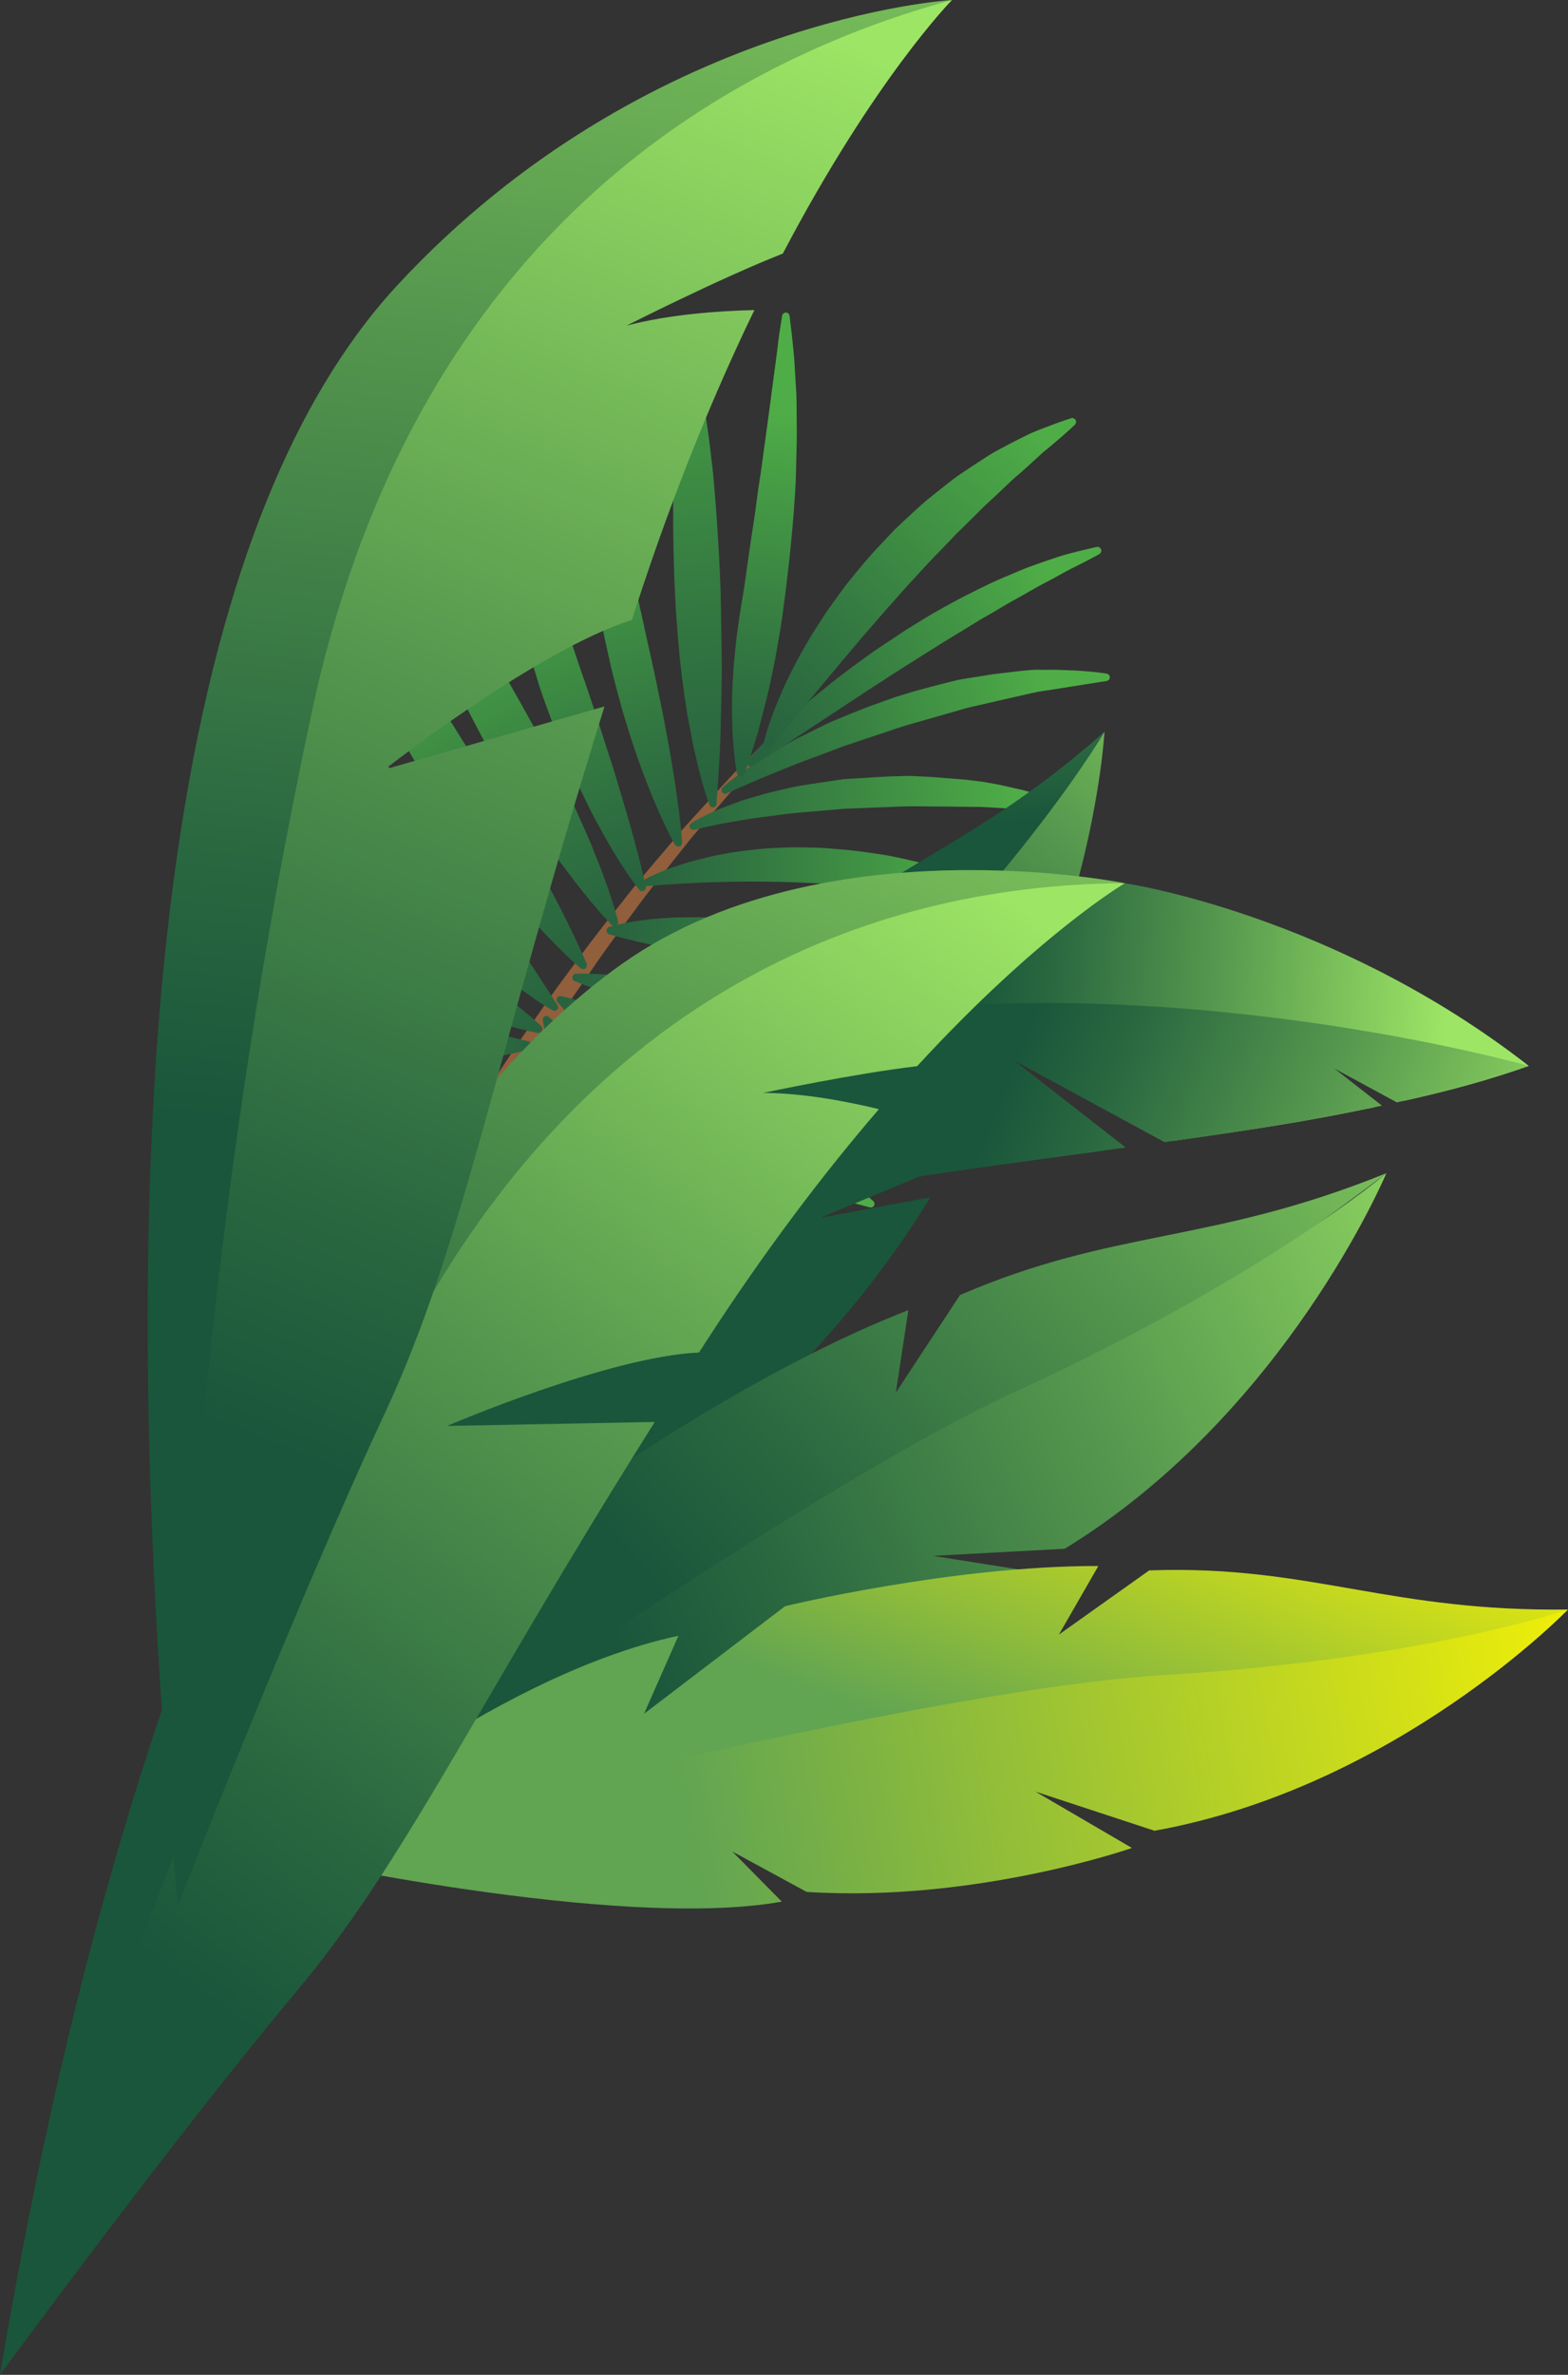 <?xml version="1.0" encoding="utf-8"?>
<!-- Generator: Adobe Illustrator 16.0.0, SVG Export Plug-In . SVG Version: 6.00 Build 0)  -->
<!DOCTYPE svg PUBLIC "-//W3C//DTD SVG 1.1//EN" "http://www.w3.org/Graphics/SVG/1.1/DTD/svg11.dtd">
<svg version="1.1" id="Layer_1" xmlns="http://www.w3.org/2000/svg" xmlns:xlink="http://www.w3.org/1999/xlink" x="0px" y="0px"
	 width="205.347px" height="310.873px" viewBox="0 0 205.347 310.873" enable-background="new 0 0 205.347 310.873"
	 xml:space="preserve">
<rect x="0" y="0" width="205.347" height="310.873" fill="#333333" stroke="none"/>
<g>
	<defs>
		<rect id="SVGID_1_" width="205.347" height="310.873"/>
	</defs>
	<clipPath id="SVGID_2_">
		<use xlink:href="#SVGID_1_"  overflow="visible"/>
	</clipPath>
	<path clip-path="url(#SVGID_2_)" fill="#915F3C" d="M44.392,177.49c0,0,0.17-0.366,0.479-1.051c0.328-0.706,0.801-1.701,1.42-2.965
		c1.246-2.523,3.039-6.109,5.355-10.318c1.129-2.12,2.433-4.375,3.786-6.766c1.38-2.378,2.876-4.861,4.422-7.433
		c1.614-2.526,3.194-5.191,4.961-7.804c0.865-1.315,1.739-2.64,2.619-3.967c0.881-1.324,1.819-2.618,2.724-3.936
		c0.916-1.308,1.82-2.628,2.747-3.916c0.952-1.284,1.9-2.559,2.834-3.823c1.843-2.541,3.784-4.962,5.641-7.313
		c1.826-2.373,3.714-4.56,5.492-6.657c0.891-1.047,1.75-2.07,2.59-3.051c0.863-0.949,1.707-1.874,2.512-2.763
		c1.626-1.765,3.084-3.395,4.422-4.811c1.372-1.381,2.564-2.588,3.558-3.57c1.966-1.977,3.088-3.109,3.088-3.109
		c0.196-0.193,0.514-0.199,0.706-0.003c0.187,0.188,0.197,0.5,0.016,0.692l-0.019,0.018c0,0-1.087,1.157-2.986,3.187
		c-0.947,1.011-2.1,2.243-3.423,3.655c-1.282,1.451-2.691,3.124-4.246,4.922c-0.779,0.899-1.578,1.842-2.417,2.819
		c-0.799,1.002-1.625,2.034-2.479,3.108c-1.698,2.125-3.505,4.366-5.247,6.78c-1.777,2.385-3.627,4.836-5.372,7.42
		c-0.894,1.281-1.791,2.578-2.691,3.876c-0.889,1.305-1.738,2.644-2.613,3.966c-0.859,1.333-1.745,2.644-2.581,3.99
		c-0.829,1.335-1.653,2.676-2.472,4.003c-1.671,2.637-3.157,5.332-4.676,7.882c-1.457,2.585-2.86,5.094-4.142,7.49
		c-1.271,2.409-2.477,4.668-3.531,6.807c-2.154,4.228-3.805,7.814-4.944,10.327c-0.571,1.259-1.002,2.248-1.281,2.913
		c-0.29,0.683-0.444,1.043-0.444,1.043l-0.011,0.033c-0.444,1.055-1.661,1.549-2.721,1.103c-1.051-0.443-1.55-1.661-1.102-2.717
		C44.372,177.531,44.378,177.511,44.392,177.49"/>
</g>
<g>
	<defs>
		<path id="SVGID_3_" d="M71.47,132.989c-0.256,0.042-0.429,0.289-0.387,0.54c0,0,0.03,0.152,0.076,0.431
			c0.037,0.263,0.131,0.689,0.269,1.211c0.126,0.522,0.288,1.164,0.531,1.86c0.232,0.706,0.467,1.51,0.796,2.367
			c0.365,0.836,0.75,1.739,1.164,2.705c0.404,0.971,0.868,1.975,1.447,2.957c0.559,0.991,1.131,2.017,1.719,3.063
			c0.655,1,1.321,2.015,1.994,3.033c0.328,0.508,0.68,1,1.032,1.496c0.357,0.479,0.677,0.996,1.081,1.442
			c0.766,0.912,1.513,1.822,2.252,2.695c0.71,0.882,1.433,1.71,2.136,2.473c0.717,0.756,1.456,1.405,2.108,2.039
			c1.302,1.265,2.476,2.225,3.247,2.938c0.794,0.698,1.264,1.067,1.264,1.067c0.096,0.083,0.226,0.125,0.362,0.102
			c0.25-0.041,0.422-0.282,0.381-0.531l-0.049-0.278c0,0-0.034-0.176-0.11-0.498c-0.088-0.305-0.182-0.785-0.375-1.322
			c-0.176-0.56-0.384-1.232-0.681-1.927c-0.138-0.36-0.293-0.74-0.446-1.143c-0.178-0.381-0.359-0.782-0.547-1.2
			c-0.202-0.396-0.418-0.818-0.632-1.254c-0.223-0.427-0.493-0.831-0.698-1.306c-0.232-0.449-0.461-0.911-0.704-1.385
			c-0.26-0.453-0.522-0.917-0.783-1.398c-0.558-0.917-1.148-1.859-1.8-2.766c-0.629-0.92-1.198-1.895-1.863-2.807l-0.99-1.366
			c-0.346-0.444-0.706-0.878-1.035-1.324c-0.64-0.904-1.281-1.784-1.971-2.607c-0.338-0.422-0.675-0.828-1.026-1.215
			c-0.338-0.394-0.625-0.805-0.954-1.182c-0.625-0.76-1.268-1.479-1.892-2.132c-0.569-0.668-1.158-1.267-1.675-1.818
			c-0.51-0.559-0.994-0.996-1.367-1.397c-0.361-0.401-0.745-0.692-0.942-0.94c-0.221-0.231-0.357-0.345-0.357-0.345l-0.184-0.165
			c-0.085-0.074-0.194-0.119-0.312-0.119C71.523,132.982,71.496,132.985,71.47,132.989"/>
	</defs>
	<clipPath id="SVGID_4_">
		<use xlink:href="#SVGID_3_"  overflow="visible"/>
	</clipPath>
	
		<linearGradient id="SVGID_5_" gradientUnits="userSpaceOnUse" x1="0" y1="310.886" x2="1" y2="310.886" gradientTransform="matrix(17.799 25.842 25.842 -17.799 -7961.571 5668.328)">
		<stop  offset="0" style="stop-color:#28633F"/>
		<stop  offset="0.304" style="stop-color:#327641"/>
		<stop  offset="0.918" style="stop-color:#4BA646"/>
		<stop  offset="1" style="stop-color:#4FAD47"/>
	</linearGradient>
	<polygon clip-path="url(#SVGID_4_)" fill="url(#SVGID_5_)" points="85.923,122.732 108.142,154.99 78.101,175.682 55.882,143.423 	
		"/>
</g>
<g>
	<defs>
		<path id="SVGID_6_" d="M73.045,130.515c-0.195,0.172-0.208,0.47-0.035,0.669c0,0,0.131,0.142,0.371,0.412
			c0.244,0.276,0.599,0.677,1.077,1.145c0.47,0.481,1.055,1.068,1.709,1.733c0.649,0.692,1.45,1.369,2.303,2.163
			c0.854,0.772,1.791,1.613,2.776,2.492c1.011,0.853,2.081,1.746,3.212,2.653c1.135,0.89,2.32,1.808,3.539,2.708
			c1.218,0.914,2.495,1.778,3.776,2.639c1.271,0.876,2.573,1.71,3.854,2.537c1.274,0.828,2.562,1.597,3.819,2.329
			c1.26,0.72,2.53,1.338,3.707,1.966c1.181,0.614,2.349,1.11,3.391,1.619c1.054,0.497,2.096,0.804,2.973,1.157
			c0.453,0.159,0.864,0.319,1.254,0.452c0.394,0.116,0.757,0.215,1.086,0.314c1.319,0.347,2.068,0.549,2.068,0.549
			c0.17,0.038,0.354-0.008,0.481-0.146c0.174-0.188,0.156-0.49-0.037-0.667l-0.15-0.136c0,0-0.624-0.568-1.693-1.422
			c-0.26-0.209-0.555-0.433-0.881-0.68c-0.312-0.254-0.635-0.582-1.003-0.866c-0.729-0.59-1.546-1.207-2.408-1.965
			c-0.88-0.734-1.83-1.451-2.807-2.314c-0.498-0.404-1.003-0.818-1.533-1.251c-0.521-0.421-1.066-0.821-1.608-1.283
			c-1.083-0.897-2.221-1.747-3.378-2.674c-1.161-0.891-2.343-1.792-3.529-2.699c-1.201-0.884-2.402-1.77-3.585-2.638
			c-1.201-0.852-2.398-1.672-3.597-2.427c-1.199-0.739-2.371-1.46-3.534-2.075c-1.154-0.632-2.274-1.195-3.341-1.682
			c-1.057-0.494-2.051-0.921-2.98-1.246c-0.922-0.35-1.715-0.648-2.427-0.848c-0.676-0.221-1.244-0.362-1.64-0.456
			c-0.378-0.105-0.609-0.142-0.609-0.142l-0.227-0.039c-0.022-0.003-0.045-0.004-0.067-0.004
			C73.253,130.392,73.137,130.43,73.045,130.515"/>
	</defs>
	<clipPath id="SVGID_7_">
		<use xlink:href="#SVGID_6_"  overflow="visible"/>
	</clipPath>
	
		<linearGradient id="SVGID_8_" gradientUnits="userSpaceOnUse" x1="0" y1="310.883" x2="1" y2="310.883" gradientTransform="matrix(34.723 27.272 27.272 -34.723 -8402.877 10924.57)">
		<stop  offset="0" style="stop-color:#28633F"/>
		<stop  offset="0.304" style="stop-color:#327641"/>
		<stop  offset="0.918" style="stop-color:#4BA646"/>
		<stop  offset="1" style="stop-color:#4FAD47"/>
	</linearGradient>
	<polygon clip-path="url(#SVGID_7_)" fill="url(#SVGID_8_)" points="88.763,110.115 128.034,140.96 98.653,178.367 59.382,147.523 	
		"/>
</g>
<g>
	<defs>
		<path id="SVGID_9_" d="M75.444,127.454c-0.197,0.007-0.375,0.121-0.452,0.312c-0.112,0.257,0.009,0.56,0.268,0.666
			c0,0,0.845,0.351,2.328,0.907c0.74,0.281,1.639,0.631,2.67,0.983c1.032,0.389,2.197,0.788,3.472,1.221
			c1.262,0.463,2.646,0.901,4.097,1.396c1.454,0.478,2.988,0.98,4.581,1.504c1.581,0.503,3.223,1.024,4.884,1.56
			c1.668,0.524,3.364,1.062,5.054,1.589c1.682,0.55,3.366,1.106,5.024,1.641c1.642,0.573,3.29,1.069,4.854,1.629
			c1.551,0.562,3.097,1.039,4.521,1.564c1.415,0.548,2.798,0.972,4.04,1.453c1.225,0.509,2.393,0.908,3.411,1.294
			c1.02,0.38,1.884,0.75,2.613,1.042c1.464,0.579,2.326,0.881,2.326,0.881l0.027,0.009c0.19,0.067,0.409,0.017,0.547-0.148
			c0.179-0.205,0.155-0.524-0.056-0.707c0,0-0.688-0.595-1.954-1.589c-0.645-0.467-1.38-1.134-2.325-1.72
			c-0.927-0.606-1.969-1.324-3.146-2.043c-1.183-0.695-2.47-1.425-3.864-2.173c-1.378-0.757-2.89-1.426-4.435-2.167
			c-1.55-0.739-3.193-1.368-4.854-2.061c-1.679-0.64-3.391-1.262-5.11-1.855c-1.728-0.561-3.465-1.116-5.185-1.6
			c-1.722-0.469-3.421-0.934-5.084-1.297c-3.322-0.778-6.454-1.315-9.156-1.661c-2.705-0.366-4.976-0.537-6.577-0.593
			c-0.781-0.038-1.4-0.048-1.829-0.048C75.685,127.443,75.444,127.454,75.444,127.454"/>
	</defs>
	<clipPath id="SVGID_10_">
		<use xlink:href="#SVGID_9_"  overflow="visible"/>
	</clipPath>
	
		<linearGradient id="SVGID_11_" gradientUnits="userSpaceOnUse" x1="0" y1="310.84" x2="1" y2="310.84" gradientTransform="matrix(46.125 13.762 13.762 -46.125 -4202.958 14466.689)">
		<stop  offset="0" style="stop-color:#28633F"/>
		<stop  offset="0.304" style="stop-color:#327641"/>
		<stop  offset="0.918" style="stop-color:#4BA646"/>
		<stop  offset="1" style="stop-color:#4FAD47"/>
	</linearGradient>
	<polygon clip-path="url(#SVGID_10_)" fill="url(#SVGID_11_)" points="79.377,112.372 135.294,129.056 125.393,162.243 
		69.475,145.559 	"/>
</g>
<g>
	<defs>
		<path id="SVGID_12_" d="M90.148,120.08c-0.433,0.008-0.856,0.016-1.266,0.014c-1.353,0.021-2.598,0.15-3.697,0.233
			c-1.106,0.163-2.057,0.241-2.85,0.42c-0.792,0.137-1.417,0.28-1.837,0.399c-0.424,0.115-0.645,0.172-0.645,0.172l-0.04,0.01
			c-0.174,0.046-0.313,0.176-0.366,0.359c-0.071,0.27,0.087,0.55,0.36,0.628c0,0,0.215,0.057,0.623,0.166
			c0.405,0.125,0.996,0.274,1.754,0.463c1.508,0.375,3.667,0.869,6.25,1.39c2.58,0.526,5.585,1.097,8.812,1.654
			c1.607,0.284,3.262,0.57,4.954,0.866c1.69,0.275,3.386,0.653,5.101,0.964c1.695,0.362,3.396,0.724,5.069,1.079
			c0.836,0.201,1.654,0.406,2.472,0.6c0.81,0.192,1.631,0.354,2.409,0.574c1.563,0.437,3.093,0.824,4.529,1.239
			c1.425,0.439,2.774,0.85,4.023,1.231c1.24,0.424,2.37,0.801,3.376,1.145c1.021,0.319,1.84,0.743,2.562,1.018
			c1.44,0.556,2.262,0.87,2.262,0.87l0.008,0.013c0.203,0.071,0.437,0.012,0.574-0.161c0.178-0.22,0.133-0.534-0.076-0.705
			c0,0-0.71-0.565-1.952-1.551c-0.646-0.453-1.39-1.093-2.332-1.67c-0.946-0.579-2.016-1.221-3.186-1.928
			c-1.194-0.655-2.526-1.268-3.928-1.978c-0.689-0.363-1.436-0.654-2.192-0.956c-0.763-0.302-1.536-0.619-2.324-0.939
			c-1.576-0.635-3.247-1.161-4.944-1.705c-1.704-0.505-3.438-1.015-5.19-1.461c-1.757-0.377-3.51-0.804-5.252-1.133
			c-0.873-0.167-1.731-0.33-2.584-0.486c-0.859-0.146-1.705-0.231-2.541-0.345c-0.841-0.099-1.656-0.241-2.462-0.295
			c-0.814-0.044-1.608-0.091-2.38-0.136c-0.644-0.056-1.278-0.071-1.897-0.071C90.938,120.067,90.539,120.073,90.148,120.08"/>
	</defs>
	<clipPath id="SVGID_13_">
		<use xlink:href="#SVGID_12_"  overflow="visible"/>
	</clipPath>
	
		<linearGradient id="SVGID_14_" gradientUnits="userSpaceOnUse" x1="0" y1="310.842" x2="1" y2="310.842" gradientTransform="matrix(44.346 7.801 7.801 -44.346 -2344.947 13907.734)">
		<stop  offset="0" style="stop-color:#28633F"/>
		<stop  offset="0.304" style="stop-color:#327641"/>
		<stop  offset="0.918" style="stop-color:#4BA646"/>
		<stop  offset="1" style="stop-color:#4FAD47"/>
	</linearGradient>
	<polygon clip-path="url(#SVGID_13_)" fill="url(#SVGID_14_)" points="81.039,110.617 137.423,120.535 133.101,145.109 
		76.716,135.19 	"/>
</g>
<g>
	<defs>
		<path id="SVGID_15_" d="M101.443,111.006c-1.586,0.068-3.113,0.238-4.552,0.435c-0.726,0.096-1.424,0.202-2.1,0.339
			c-0.675,0.121-1.327,0.252-1.956,0.401c-1.246,0.32-2.379,0.562-3.387,0.915c-0.994,0.313-1.872,0.601-2.573,0.907
			c-0.712,0.268-1.263,0.533-1.645,0.716c-0.379,0.168-0.566,0.291-0.566,0.291l-0.2,0.115c-0.144,0.099-0.241,0.269-0.22,0.455
			c0.026,0.257,0.255,0.443,0.516,0.421c0,0,3.259-0.331,8.189-0.506c1.233-0.025,2.565-0.082,3.984-0.085
			c1.407-0.008,2.9-0.019,4.439,0.021c1.54,0.01,3.133,0.083,4.742,0.15c1.62,0.049,3.257,0.218,4.894,0.32
			c1.634,0.137,3.266,0.335,4.872,0.496c1.594,0.244,3.176,0.447,4.688,0.706c1.505,0.309,2.974,0.553,4.34,0.874
			c1.368,0.343,2.653,0.679,3.842,0.976c1.17,0.38,2.237,0.725,3.187,1.035c0.957,0.27,1.727,0.679,2.397,0.932
			c1.317,0.541,2.066,0.855,2.066,0.855c0.189,0.076,0.422,0.031,0.558-0.127c0.18-0.202,0.158-0.517-0.045-0.688l-0.084-0.087
			c0,0-0.651-0.562-1.868-1.484c-0.313-0.22-0.652-0.472-1.024-0.739c-0.374-0.282-0.791-0.562-1.245-0.802
			c-0.926-0.497-1.959-1.121-3.132-1.705c-1.179-0.515-2.473-1.069-3.856-1.62c-1.4-0.487-2.889-0.919-4.445-1.408
			c-1.554-0.41-3.172-0.762-4.824-1.095c-1.658-0.282-3.347-0.523-5.034-0.717c-1.696-0.127-3.388-0.35-5.059-0.35
			c-0.669-0.025-1.335-0.039-1.994-0.039C103.363,110.914,102.393,110.944,101.443,111.006"/>
	</defs>
	<clipPath id="SVGID_16_">
		<use xlink:href="#SVGID_15_"  overflow="visible"/>
	</clipPath>
	
		<linearGradient id="SVGID_17_" gradientUnits="userSpaceOnUse" x1="0" y1="310.861" x2="1" y2="310.861" gradientTransform="matrix(42.328 1.919 1.919 -42.328 -511.504 13273.355)">
		<stop  offset="0" style="stop-color:#28633F"/>
		<stop  offset="0.304" style="stop-color:#327641"/>
		<stop  offset="0.918" style="stop-color:#4BA646"/>
		<stop  offset="1" style="stop-color:#4FAD47"/>
	</linearGradient>
	<polygon clip-path="url(#SVGID_16_)" fill="url(#SVGID_17_)" points="84.332,108.52 137.632,110.937 137.028,124.246 
		83.728,121.829 	"/>
</g>
<g>
	<defs>
		<path id="SVGID_18_" d="M117.491,101.609c-0.784,0.014-1.57,0.058-2.354,0.102c-1.573,0.099-3.138,0.19-4.685,0.288
			c-1.539,0.228-3.052,0.452-4.521,0.672c-1.462,0.211-2.857,0.519-4.188,0.849c-1.325,0.289-2.564,0.686-3.705,1.006
			c-1.139,0.327-2.166,0.768-3.08,1.093c-0.911,0.313-1.691,0.703-2.335,1.003c-1.29,0.6-1.951,1.038-1.951,1.038l-0.144,0.104
			c-0.171,0.108-0.254,0.322-0.197,0.526c0.07,0.26,0.335,0.409,0.598,0.338c0,0,0.747-0.212,2.047-0.482
			c0.646-0.144,1.442-0.316,2.367-0.468c0.922-0.153,1.957-0.356,3.097-0.524c1.144-0.151,2.38-0.318,3.689-0.491
			c1.312-0.197,2.698-0.3,4.133-0.422c1.439-0.12,2.921-0.248,4.43-0.377c1.518-0.061,3.054-0.12,4.59-0.181
			c1.536-0.041,3.075-0.16,4.591-0.134c1.516,0.015,3.007,0.03,4.448,0.039c1.442,0.017,2.838,0.035,4.161,0.043
			c1.319,0.055,2.57,0.147,3.719,0.21c4.61,0.278,7.688,0.467,7.688,0.467c0.195,0.008,0.394-0.103,0.478-0.301
			c0.1-0.242-0.016-0.528-0.258-0.638l-0.14-0.056c0,0-0.746-0.324-2.075-0.749c-0.666-0.223-1.47-0.484-2.404-0.721
			c-0.466-0.129-0.963-0.262-1.483-0.404c-0.529-0.12-1.09-0.246-1.663-0.378c-1.161-0.278-2.419-0.533-3.755-0.736
			c-0.672-0.085-1.358-0.164-2.06-0.252c-0.708-0.061-1.435-0.113-2.161-0.177c-1.47-0.127-2.989-0.241-4.539-0.294
			c-0.274-0.022-0.549-0.03-0.825-0.03C118.501,101.572,117.995,101.598,117.491,101.609"/>
	</defs>
	<clipPath id="SVGID_19_">
		<use xlink:href="#SVGID_18_"  overflow="visible"/>
	</clipPath>
	
		<linearGradient id="SVGID_20_" gradientUnits="userSpaceOnUse" x1="0" y1="310.873" x2="1" y2="310.873" gradientTransform="matrix(45.262 -4.476 -4.476 -45.262 1479.408 14178.64)">
		<stop  offset="0" style="stop-color:#28633F"/>
		<stop  offset="0.304" style="stop-color:#327641"/>
		<stop  offset="0.918" style="stop-color:#4BA646"/>
		<stop  offset="1" style="stop-color:#4FAD47"/>
	</linearGradient>
	<polygon clip-path="url(#SVGID_19_)" fill="url(#SVGID_20_)" points="89.575,101.641 139.979,96.656 141.163,108.63 
		90.759,113.615 	"/>
</g>
<g>
	<defs>
		<path id="SVGID_21_" d="M132.354,87.982c-0.709,0.076-1.441,0.174-2.191,0.259c-0.748,0.117-1.499,0.237-2.28,0.361
			c-0.772,0.133-1.562,0.237-2.351,0.391c-0.786,0.173-1.569,0.382-2.361,0.58c-1.585,0.413-3.195,0.823-4.788,1.328
			c-1.597,0.46-3.134,1.091-4.684,1.618c-1.521,0.6-3.009,1.192-4.448,1.799c-1.425,0.61-2.757,1.328-4.044,1.953
			c-1.29,0.594-2.457,1.296-3.537,1.93c-1.085,0.606-2.048,1.243-2.907,1.785c-0.864,0.549-1.578,1.108-2.181,1.531
			c-1.189,0.863-1.817,1.439-1.817,1.439l-0.118,0.115c-0.151,0.141-0.2,0.366-0.109,0.564c0.117,0.24,0.408,0.341,0.65,0.223
			c0,0,0.737-0.355,2.041-0.915c0.647-0.285,1.443-0.627,2.355-1.021c0.915-0.375,1.951-0.799,3.078-1.261
			c1.132-0.468,2.363-0.952,3.679-1.423c1.313-0.499,2.691-1.013,4.122-1.549c1.438-0.496,2.94-0.984,4.455-1.498
			c1.53-0.484,3.055-1.074,4.627-1.486c1.562-0.448,3.13-0.899,4.662-1.333c0.778-0.227,1.541-0.446,2.293-0.662
			c0.761-0.2,1.518-0.354,2.259-0.525c1.489-0.35,2.926-0.673,4.292-0.983c1.357-0.296,2.642-0.652,3.852-0.791
			c4.813-0.758,8.026-1.266,8.026-1.266c0.202-0.027,0.369-0.182,0.407-0.394c0.043-0.266-0.13-0.521-0.395-0.568l-0.127-0.02
			c0,0-0.839-0.149-2.306-0.267c-0.736-0.061-1.632-0.139-2.668-0.16c-0.503-0.023-1.053-0.037-1.631-0.059
			c-0.577-0.003-1.18,0.001-1.81,0.009c-0.159-0.007-0.319-0.011-0.479-0.011C134.784,87.675,133.606,87.838,132.354,87.982"/>
	</defs>
	<clipPath id="SVGID_22_">
		<use xlink:href="#SVGID_21_"  overflow="visible"/>
	</clipPath>
	
		<linearGradient id="SVGID_23_" gradientUnits="userSpaceOnUse" x1="0" y1="310.836" x2="1" y2="310.836" gradientTransform="matrix(43.169 -14.801 -14.801 -43.169 4694.765 13523.24)">
		<stop  offset="0" style="stop-color:#28633F"/>
		<stop  offset="0.304" style="stop-color:#327641"/>
		<stop  offset="0.918" style="stop-color:#4BA646"/>
		<stop  offset="1" style="stop-color:#4FAD47"/>
	</linearGradient>
	<polygon clip-path="url(#SVGID_22_)" fill="url(#SVGID_23_)" points="89.445,89.389 140.021,72.049 150.379,102.261 
		99.803,119.601 	"/>
</g>
<g>
	<defs>
		<path id="SVGID_24_" d="M143.627,71.595c0,0-0.831,0.177-2.274,0.538c-0.718,0.192-1.616,0.386-2.598,0.704
			c-0.989,0.325-2.101,0.694-3.3,1.129c-1.218,0.413-2.477,0.975-3.821,1.546c-1.365,0.548-2.737,1.24-4.166,1.951
			c-1.441,0.689-2.875,1.488-4.341,2.297c-1.467,0.81-2.886,1.727-4.341,2.604c-1.409,0.941-2.82,1.88-4.214,2.8
			c-1.363,0.956-2.688,1.924-3.948,2.889c-1.274,0.943-2.466,1.911-3.589,2.838c-1.133,0.903-2.157,1.829-3.107,2.666
			c-1.898,1.692-3.403,3.172-4.44,4.24c-1.032,1.063-1.585,1.716-1.585,1.716l-0.004,0.008c-0.139,0.16-0.164,0.405-0.043,0.595
			c0.156,0.234,0.46,0.298,0.695,0.15c0,0,0.709-0.455,1.941-1.247c1.227-0.809,2.979-1.954,5.078-3.33
			c2.089-1.379,4.525-2.977,7.132-4.691c1.286-0.89,2.674-1.697,4.024-2.627c1.376-0.87,2.78-1.762,4.182-2.648
			c1.413-0.868,2.797-1.771,4.197-2.607c1.41-0.817,2.742-1.728,4.094-2.469c1.359-0.756,2.619-1.584,3.873-2.248
			c1.253-0.667,2.404-1.39,3.506-1.963c1.099-0.574,2.101-1.116,2.992-1.618c0.894-0.478,1.688-0.849,2.338-1.191
			c1.303-0.666,2.043-1.084,2.043-1.084l0.021-0.019c0.187-0.103,0.296-0.319,0.249-0.538c-0.055-0.237-0.265-0.4-0.497-0.4
			C143.692,71.586,143.66,71.589,143.627,71.595"/>
	</defs>
	<clipPath id="SVGID_25_">
		<use xlink:href="#SVGID_24_"  overflow="visible"/>
	</clipPath>
	
		<linearGradient id="SVGID_26_" gradientUnits="userSpaceOnUse" x1="0" y1="310.832" x2="1" y2="310.832" gradientTransform="matrix(37.711 -23.446 -23.446 -37.711 7387.628 11820.894)">
		<stop  offset="0" style="stop-color:#28633F"/>
		<stop  offset="0.304" style="stop-color:#327641"/>
		<stop  offset="0.918" style="stop-color:#4BA646"/>
		<stop  offset="1" style="stop-color:#4FAD47"/>
	</linearGradient>
	<polygon clip-path="url(#SVGID_25_)" fill="url(#SVGID_26_)" points="84.809,79.623 131.295,50.721 157.194,92.377 110.708,121.28 
			"/>
</g>
<g>
	<defs>
		<path id="SVGID_27_" d="M140.267,54.751c0,0-0.229,0.073-0.652,0.21c-0.417,0.154-1.039,0.349-1.812,0.652
			c-0.779,0.299-1.73,0.639-2.804,1.099c-1.039,0.501-2.21,1.084-3.468,1.761c-0.631,0.337-1.295,0.679-1.952,1.085
			c-0.647,0.418-1.311,0.848-2,1.293c-0.683,0.456-1.385,0.924-2.093,1.402c-0.705,0.497-1.381,1.052-2.087,1.602
			c-0.704,0.55-1.417,1.114-2.126,1.696c-0.694,0.604-1.383,1.23-2.066,1.868c-0.688,0.642-1.391,1.272-2.066,1.934
			c-0.648,0.687-1.304,1.377-1.954,2.075c-1.323,1.369-2.521,2.837-3.706,4.288c-1.181,1.444-2.224,2.967-3.259,4.406
			c-0.964,1.496-1.922,2.914-2.718,4.337c-0.397,0.712-0.782,1.396-1.161,2.068c-0.341,0.681-0.674,1.339-0.997,1.975
			c-0.638,1.273-1.136,2.481-1.581,3.544c-0.443,1.067-0.786,2.013-1.051,2.812c-0.275,0.775-0.446,1.415-0.568,1.854
			c-0.121,0.424-0.168,0.657-0.168,0.657l0.002,0.029c-0.039,0.17,0.024,0.352,0.167,0.475c0.219,0.185,0.536,0.159,0.728-0.056
			c0,0,0.146-0.18,0.431-0.518c0.277-0.335,0.702-0.815,1.21-1.449c1.033-1.238,2.505-3.002,4.275-5.131
			c0.865-1.063,1.822-2.2,2.828-3.391c0.483-0.61,1.004-1.22,1.545-1.836c0.525-0.625,1.062-1.262,1.602-1.909
			c1.115-1.275,2.252-2.598,3.423-3.936c1.199-1.304,2.34-2.702,3.59-3.988c1.202-1.332,2.425-2.649,3.67-3.896
			c0.604-0.639,1.213-1.28,1.812-1.904c0.623-0.593,1.233-1.193,1.831-1.791c0.599-0.596,1.19-1.183,1.76-1.751
			c0.598-0.557,1.181-1.094,1.745-1.62c0.566-0.538,1.112-1.053,1.645-1.562c0.518-0.521,1.086-0.94,1.588-1.407
			c1.02-0.893,1.937-1.763,2.766-2.515c0.868-0.687,1.604-1.34,2.227-1.865c0.62-0.516,1.086-0.969,1.421-1.259
			c0.324-0.301,0.495-0.461,0.495-0.461l0.026-0.026c0.136-0.136,0.197-0.333,0.135-0.527c-0.067-0.213-0.265-0.349-0.477-0.349
			C140.371,54.726,140.318,54.734,140.267,54.751"/>
	</defs>
	<clipPath id="SVGID_28_">
		<use xlink:href="#SVGID_27_"  overflow="visible"/>
	</clipPath>
	
		<linearGradient id="SVGID_29_" gradientUnits="userSpaceOnUse" x1="0" y1="310.813" x2="1" y2="310.813" gradientTransform="matrix(36.195 -39.357 -39.357 -36.195 12334.171 11347.12)">
		<stop  offset="0" style="stop-color:#28633F"/>
		<stop  offset="0.304" style="stop-color:#327641"/>
		<stop  offset="0.918" style="stop-color:#4BA646"/>
		<stop  offset="1" style="stop-color:#4FAD47"/>
	</linearGradient>
	<polygon clip-path="url(#SVGID_28_)" fill="url(#SVGID_29_)" points="78.351,78.202 118.737,34.288 162.551,74.582 
		122.165,118.496 	"/>
</g>
<g>
	<defs>
		<path id="SVGID_30_" d="M102.427,41.331l-0.014,0.097c0,0-0.149,0.953-0.407,2.61c-0.103,0.828-0.207,1.828-0.367,2.968
			c-0.152,1.134-0.324,2.417-0.511,3.817c-0.35,2.79-0.818,6.016-1.278,9.472c-0.206,1.732-0.554,3.51-0.76,5.316
			c-0.211,1.816-0.535,3.644-0.806,5.479c-0.265,1.837-0.524,3.671-0.774,5.482c-0.278,1.805-0.615,3.572-0.832,5.295
			c-0.263,1.721-0.409,3.399-0.564,4.999c-0.124,1.599-0.207,3.116-0.236,4.536c-0.039,1.417,0.013,2.735,0.035,3.903
			c0.045,1.175,0.127,2.21,0.203,3.066c0.163,1.715,0.374,2.734,0.374,2.734l0.045,0.173c0.033,0.159,0.139,0.292,0.301,0.353
			c0.25,0.099,0.53-0.029,0.621-0.283c0,0,0.083-0.218,0.242-0.645c0.167-0.419,0.376-1.033,0.624-1.828
			c0.258-0.791,0.56-1.757,0.889-2.867c0.288-1.112,0.641-2.376,0.976-3.759c0.171-0.691,0.353-1.404,0.539-2.155
			c0.16-0.752,0.32-1.527,0.484-2.329c0.359-1.591,0.616-3.287,0.926-5.037c0.311-1.755,0.504-3.582,0.767-5.433
			c0.208-1.858,0.458-3.738,0.631-5.629c0.167-1.895,0.381-3.779,0.487-5.644c0.145-1.861,0.234-3.699,0.252-5.483
			c0.05-1.782,0.102-3.504,0.064-5.144c-0.032-1.625,0.026-3.165-0.095-4.595c-0.087-1.418-0.166-2.723-0.235-3.877
			c-0.094-1.152-0.213-2.16-0.295-2.984c-0.197-1.649-0.312-2.593-0.312-2.593c-0.025-0.213-0.193-0.393-0.417-0.426
			c-0.024-0.004-0.049-0.005-0.072-0.005C102.673,40.915,102.462,41.086,102.427,41.331"/>
	</defs>
	<clipPath id="SVGID_31_">
		<use xlink:href="#SVGID_30_"  overflow="visible"/>
	</clipPath>
	
		<linearGradient id="SVGID_32_" gradientUnits="userSpaceOnUse" x1="0" y1="310.891" x2="1" y2="310.891" gradientTransform="matrix(6.026 -44.919 -44.919 -6.026 14061.348 1972.242)">
		<stop  offset="0" style="stop-color:#28633F"/>
		<stop  offset="0.304" style="stop-color:#327641"/>
		<stop  offset="0.918" style="stop-color:#4BA646"/>
		<stop  offset="1" style="stop-color:#4FAD47"/>
	</linearGradient>
	<polygon clip-path="url(#SVGID_31_)" fill="url(#SVGID_32_)" points="87.825,100.655 95.99,39.79 112.39,41.99 104.224,102.855 	
		"/>
</g>
<g>
	<defs>
		<path id="SVGID_33_" d="M89.371,44.228L89.355,44.4c0,0-0.041,0.254-0.108,0.718c-0.039,0.469-0.151,1.154-0.203,2.008
			c-0.069,0.84-0.148,1.868-0.243,3.044c-0.09,1.177-0.183,2.48-0.25,3.916c-0.079,1.432-0.183,2.965-0.232,4.594
			c-0.086,1.631-0.105,3.334-0.135,5.105c-0.057,1.774-0.004,3.593-0.024,5.445c0.018,1.857,0.067,3.741,0.125,5.627
			c0.018,0.946,0.071,1.887,0.122,2.824c0.042,0.944,0.073,1.878,0.155,2.809c0.123,1.858,0.27,3.693,0.443,5.458
			c0.1,0.89,0.197,1.759,0.293,2.608c0.113,0.858,0.231,1.693,0.343,2.511c0.119,0.815,0.245,1.603,0.357,2.372
			c0.148,0.77,0.291,1.508,0.425,2.222c0.136,0.715,0.258,1.397,0.385,2.047c0.154,0.652,0.298,1.268,0.433,1.848
			c0.249,1.167,0.544,2.182,0.775,3.019c0.22,0.835,0.458,1.501,0.594,1.944c0.142,0.448,0.24,0.696,0.24,0.696l0.067,0.17
			c0.068,0.166,0.228,0.293,0.418,0.302c0.264,0.018,0.491-0.181,0.507-0.447c0,0,0.068-0.957,0.176-2.629
			c0.09-1.673,0.287-4.066,0.348-6.932c0.058-2.871,0.196-6.227,0.144-9.816c-0.032-1.795-0.053-3.655-0.083-5.54
			c-0.038-1.888-0.063-3.796-0.17-5.713c-0.078-1.918-0.211-3.83-0.329-5.717c-0.101-1.884-0.284-3.735-0.419-5.526
			c-0.129-1.804-0.388-3.52-0.567-5.164c-0.196-1.637-0.442-3.182-0.641-4.608c-0.181-1.43-0.492-2.722-0.701-3.876
			c-0.215-1.154-0.449-2.145-0.658-2.969c-0.392-1.637-0.623-2.57-0.623-2.57c-0.044-0.186-0.199-0.34-0.404-0.365
			c-0.021-0.003-0.042-0.004-0.063-0.004C89.617,43.811,89.408,43.986,89.371,44.228"/>
	</defs>
	<clipPath id="SVGID_34_">
		<use xlink:href="#SVGID_33_"  overflow="visible"/>
	</clipPath>
	
		<linearGradient id="SVGID_35_" gradientUnits="userSpaceOnUse" x1="0" y1="310.871" x2="1" y2="310.871" gradientTransform="matrix(-6.106 -70.34 -70.34 6.106 21960.373 -1795.238)">
		<stop  offset="0" style="stop-color:#28633F"/>
		<stop  offset="0.304" style="stop-color:#327641"/>
		<stop  offset="0.918" style="stop-color:#4BA646"/>
		<stop  offset="1" style="stop-color:#4FAD47"/>
	</linearGradient>
	<polygon clip-path="url(#SVGID_34_)" fill="url(#SVGID_35_)" points="88.175,106.259 82.794,44.274 94.514,43.257 99.895,105.242 	
		"/>
</g>
<g>
	<defs>
		<path id="SVGID_36_" d="M77.558,50.516c0,0-0.219,0.943-0.52,2.638c-0.177,0.854-0.282,1.887-0.369,3.077
			c-0.088,1.184-0.204,2.535-0.174,3.993c0.006,1.46-0.004,3.054,0.105,4.714c0.055,0.833,0.103,1.689,0.161,2.568
			c0.069,0.869,0.176,1.752,0.265,2.658c0.189,1.809,0.424,3.668,0.731,5.54c0.269,1.884,0.633,3.777,0.987,5.671
			c0.366,1.896,0.785,3.769,1.206,5.614c0.423,1.849,0.916,3.65,1.388,5.387c0.989,3.467,2.052,6.661,3.086,9.361
			c1.03,2.701,1.998,4.917,2.741,6.451c0.726,1.532,1.223,2.381,1.223,2.381c0.095,0.158,0.269,0.266,0.469,0.256
			c0.285-0.017,0.492-0.257,0.475-0.539c0.006,0-0.05-0.975-0.244-2.655c-0.084-0.84-0.226-1.854-0.387-3.011
			c-0.149-1.161-0.346-2.466-0.577-3.878c-0.463-2.822-1.062-6.101-1.786-9.586c-0.347-1.744-0.744-3.537-1.146-5.359
			c-0.404-1.815-0.811-3.666-1.217-5.513c-0.413-1.846-0.82-3.691-1.221-5.508c-0.201-0.907-0.396-1.807-0.595-2.696
			c-0.182-0.889-0.367-1.771-0.542-2.637c-0.386-1.729-0.707-3.406-1.009-4.995c-0.355-1.587-0.606-3.092-0.831-4.485
			c-0.105-0.691-0.271-1.362-0.36-1.992c-0.081-0.642-0.163-1.243-0.239-1.807c-0.16-1.137-0.352-2.136-0.371-2.946
			c-0.148-1.645-0.259-2.601-0.259-2.601l-0.013-0.055c-0.023-0.203-0.169-0.378-0.382-0.428c-0.035-0.007-0.069-0.011-0.104-0.011
			C77.82,50.123,77.609,50.28,77.558,50.516"/>
	</defs>
	<clipPath id="SVGID_37_">
		<use xlink:href="#SVGID_36_"  overflow="visible"/>
	</clipPath>
	
		<linearGradient id="SVGID_38_" gradientUnits="userSpaceOnUse" x1="0" y1="310.847" x2="1" y2="310.847" gradientTransform="matrix(-9.77 -48.05 -48.05 9.77 15025.027 -2927.485)">
		<stop  offset="0" style="stop-color:#28633F"/>
		<stop  offset="0.304" style="stop-color:#327641"/>
		<stop  offset="0.918" style="stop-color:#4BA646"/>
		<stop  offset="1" style="stop-color:#4FAD47"/>
	</linearGradient>
	<polygon clip-path="url(#SVGID_37_)" fill="url(#SVGID_38_)" points="76.977,113.351 64.611,52.533 88.837,47.607 101.203,108.425 
			"/>
</g>
<g>
	<defs>
		<path id="SVGID_39_" d="M65.098,57.867c-0.277,0.01-0.494,0.246-0.485,0.517l0.003,0.016c0,0,0.005,0.243,0.017,0.695
			c0.03,0.458,0.032,1.137,0.094,1.978c0.077,0.845,0.119,1.882,0.249,3.054c0.134,1.17,0.232,2.517,0.441,3.95
			c0.178,1.447,0.453,2.993,0.782,4.616c0.335,1.629,0.687,3.335,1.06,5.104c0.402,1.772,0.881,3.569,1.384,5.398
			c0.502,1.829,1.1,3.661,1.657,5.502c0.522,1.85,1.21,3.648,1.875,5.424c0.653,1.773,1.28,3.53,2.017,5.177
			c0.731,1.65,1.4,3.26,2.15,4.738c0.716,1.491,1.394,2.903,2.125,4.162c0.699,1.275,1.336,2.437,1.963,3.441
			c0.609,1.024,1.176,1.896,1.657,2.6c0.465,0.722,0.882,1.253,1.156,1.619c0.28,0.377,0.425,0.576,0.425,0.576l0.018,0.029
			c0.116,0.15,0.315,0.23,0.506,0.186c0.277-0.057,0.448-0.327,0.391-0.599c0,0-0.209-0.949-0.607-2.581
			c-0.197-0.82-0.455-1.805-0.766-2.923c-0.284-1.136-0.648-2.4-1.046-3.771c-0.388-1.379-0.86-2.853-1.314-4.427
			c-0.448-1.578-1.001-3.203-1.554-4.899c-0.521-1.706-1.093-3.448-1.698-5.222c-0.292-0.882-0.592-1.779-0.895-2.672
			c-0.316-0.893-0.639-1.783-0.934-2.682c-0.607-1.798-1.188-3.605-1.813-5.361c-0.641-1.76-1.267-3.491-1.798-5.182
			c-0.584-1.687-1.157-3.306-1.698-4.854c-0.518-1.537-1.134-2.969-1.556-4.33c-0.426-1.356-0.918-2.575-1.308-3.676
			c-0.401-1.092-0.746-2.045-1.028-2.836c-0.286-0.78-0.557-1.391-0.729-1.811c-0.165-0.421-0.251-0.641-0.251-0.641
			c-0.082-0.189-0.262-0.315-0.473-0.315C65.109,57.867,65.104,57.867,65.098,57.867"/>
	</defs>
	<clipPath id="SVGID_40_">
		<use xlink:href="#SVGID_39_"  overflow="visible"/>
	</clipPath>
	
		<linearGradient id="SVGID_41_" gradientUnits="userSpaceOnUse" x1="0" y1="310.838" x2="1" y2="310.838" gradientTransform="matrix(-16.081 -45.753 -45.753 16.081 14305.966 -4883.777)">
		<stop  offset="0" style="stop-color:#28633F"/>
		<stop  offset="0.304" style="stop-color:#327641"/>
		<stop  offset="0.918" style="stop-color:#4BA646"/>
		<stop  offset="1" style="stop-color:#4FAD47"/>
	</linearGradient>
	<polygon clip-path="url(#SVGID_40_)" fill="url(#SVGID_41_)" points="66.807,122.961 46.202,64.335 82.437,51.599 103.042,110.225 
			"/>
</g>
<g>
	<defs>
		<path id="SVGID_42_" d="M52.557,65.672c-0.269,0.041-0.46,0.289-0.424,0.564c0,0,0.045,0.239,0.101,0.687
			c0.076,0.458,0.151,1.13,0.317,1.971c0.068,0.425,0.158,0.897,0.248,1.406c0.108,0.503,0.248,1.043,0.388,1.625
			c0.144,0.583,0.294,1.198,0.459,1.849c0.152,0.656,0.324,1.341,0.569,2.032c0.47,1.387,0.908,2.925,1.509,4.491
			c0.619,1.554,1.215,3.226,1.943,4.903c0.758,1.657,1.487,3.405,2.322,5.123c0.825,1.73,1.711,3.46,2.622,5.177
			c0.449,0.859,0.906,1.718,1.348,2.574c0.486,0.835,0.968,1.668,1.447,2.495c0.947,1.656,1.901,3.273,2.891,4.801
			c0.972,1.537,1.92,3.016,2.871,4.384c0.962,1.363,1.846,2.664,2.735,3.818c1.734,2.334,3.26,4.226,4.386,5.516
			c0.545,0.65,1.012,1.137,1.322,1.47c0.31,0.349,0.477,0.522,0.477,0.522c0.117,0.125,0.296,0.19,0.482,0.146
			c0.267-0.063,0.432-0.332,0.371-0.597l-0.025-0.098c0,0-0.231-1.004-0.77-2.648c-0.132-0.416-0.284-0.875-0.438-1.367
			c-0.174-0.488-0.366-1.011-0.573-1.576c-0.39-1.128-0.89-2.374-1.439-3.713c-0.521-1.37-1.2-2.775-1.865-4.287
			c-0.636-1.529-1.415-3.077-2.201-4.682c-1.58-3.213-3.392-6.558-5.242-9.864c-0.468-0.826-0.936-1.648-1.401-2.473
			c-0.461-0.824-0.895-1.653-1.392-2.448c-0.976-1.593-1.833-3.205-2.724-4.747c-0.92-1.523-1.758-3.009-2.588-4.422
			c-0.823-1.406-1.607-2.735-2.326-3.958c-0.721-1.24-1.38-2.375-1.959-3.388c-0.284-0.506-0.586-0.975-0.847-1.415
			c-0.242-0.441-0.466-0.846-0.671-1.223c-0.83-1.47-1.375-2.323-1.375-2.323l-0.067-0.099c-0.088-0.142-0.24-0.23-0.413-0.23
			C52.603,65.668,52.58,65.67,52.557,65.672"/>
	</defs>
	<clipPath id="SVGID_43_">
		<use xlink:href="#SVGID_42_"  overflow="visible"/>
	</clipPath>
	
		<linearGradient id="SVGID_44_" gradientUnits="userSpaceOnUse" x1="0" y1="310.853" x2="1" y2="310.853" gradientTransform="matrix(-22.061 -45.941 -45.941 22.061 14360.582 -6736.737)">
		<stop  offset="0" style="stop-color:#28633F"/>
		<stop  offset="0.304" style="stop-color:#327641"/>
		<stop  offset="0.918" style="stop-color:#4BA646"/>
		<stop  offset="1" style="stop-color:#4FAD47"/>
	</linearGradient>
	<polygon clip-path="url(#SVGID_43_)" fill="url(#SVGID_44_)" points="57.513,132.549 30.4,76.087 75.585,54.389 102.699,110.851 	
		"/>
</g>
<g>
	<defs>
		<path id="SVGID_45_" d="M43.341,72.562c-0.276,0.056-0.454,0.325-0.395,0.594c0,0,0.194,0.993,0.663,2.685
			c0.241,0.854,0.519,1.883,0.885,3.058c0.379,1.164,0.78,2.514,1.333,3.911c0.569,1.383,1.206,2.869,1.913,4.434
			c0.718,1.559,1.47,3.217,2.322,4.876c0.886,1.638,1.815,3.324,2.79,5.013c0.485,0.854,0.985,1.697,1.498,2.551
			c0.502,0.849,1.02,1.692,1.572,2.517c1.077,1.662,2.178,3.314,3.284,4.914c1.105,1.61,2.226,3.168,3.363,4.636
			c2.243,2.964,4.436,5.656,6.431,7.876c1.963,2.24,3.728,4.025,4.986,5.241c0.615,0.621,1.144,1.072,1.488,1.393
			c0.355,0.312,0.545,0.481,0.545,0.481c0.14,0.124,0.353,0.164,0.533,0.085c0.262-0.112,0.381-0.414,0.269-0.671
			c0,0-0.091-0.23-0.276-0.671c-0.203-0.421-0.464-1.068-0.846-1.852c-0.724-1.586-1.818-3.823-3.191-6.435
			c-0.692-1.318-1.464-2.717-2.285-4.191c-0.813-1.48-1.681-3.034-2.621-4.611c-0.934-1.577-1.915-3.207-2.895-4.863
			c-0.991-1.649-2.024-3.301-3.073-4.95c-1.086-1.636-2.054-3.317-3.116-4.917c-1.039-1.612-2.096-3.182-3.134-4.691
			c-1.014-1.523-1.965-2.995-2.916-4.379c-0.96-1.379-1.883-2.675-2.757-3.864c-0.87-1.195-1.581-2.326-2.283-3.289
			c-0.69-0.986-1.328-1.82-1.855-2.516c-1.048-1.389-1.717-2.171-1.717-2.171l-0.032-0.028c-0.092-0.109-0.227-0.178-0.376-0.178
			C43.413,72.55,43.377,72.554,43.341,72.562"/>
	</defs>
	<clipPath id="SVGID_46_">
		<use xlink:href="#SVGID_45_"  overflow="visible"/>
	</clipPath>
	
		<linearGradient id="SVGID_47_" gradientUnits="userSpaceOnUse" x1="0" y1="310.852" x2="1" y2="310.852" gradientTransform="matrix(-27.938 -48.131 -48.131 27.938 15036.764 -8558.607)">
		<stop  offset="0" style="stop-color:#28633F"/>
		<stop  offset="0.304" style="stop-color:#327641"/>
		<stop  offset="0.918" style="stop-color:#4BA646"/>
		<stop  offset="1" style="stop-color:#4FAD47"/>
	</linearGradient>
	<polygon clip-path="url(#SVGID_46_)" fill="url(#SVGID_47_)" points="51.467,141.688 19.287,86.249 68.353,57.768 100.533,113.207 
			"/>
</g>
<g>
	<defs>
		<path id="SVGID_48_" d="M36.055,84.945c-0.232,0.098-0.348,0.366-0.245,0.606l0.098,0.234c0,0,0.102,0.24,0.283,0.681
			c0.211,0.413,0.464,1.075,0.862,1.808c0.192,0.367,0.404,0.777,0.63,1.223c0.215,0.471,0.455,0.96,0.715,1.47
			c0.511,1.056,1.15,2.123,1.787,3.374c0.652,1.243,1.409,2.504,2.185,3.873c0.77,1.384,1.65,2.747,2.548,4.203
			c0.881,1.467,1.883,2.882,2.853,4.4c1.011,1.454,2.046,2.938,3.118,4.402c0.521,0.743,1.069,1.467,1.628,2.166
			c0.556,0.724,1.074,1.458,1.653,2.138c1.131,1.396,2.27,2.746,3.409,4.035c0.583,0.635,1.158,1.259,1.716,1.875
			c0.591,0.593,1.162,1.182,1.714,1.749c0.577,0.558,1.135,1.105,1.685,1.631c0.562,0.515,1.098,1.011,1.621,1.485
			c1.066,0.941,2.09,1.776,3.011,2.51c0.926,0.734,1.791,1.332,2.509,1.831c0.689,0.512,1.306,0.867,1.704,1.125
			c0.403,0.253,0.644,0.376,0.644,0.376l0.233,0.125c0.145,0.077,0.323,0.075,0.462-0.016c0.217-0.138,0.28-0.421,0.143-0.634
			c0,0-1.973-3.141-5.056-7.751c-1.553-2.313-3.377-4.992-5.377-7.828c-2.004-2.833-4.16-5.849-6.397-8.803
			c-1.103-1.492-2.243-2.946-3.363-4.385c-1.108-1.452-2.263-2.83-3.357-4.184c-1.075-1.356-2.209-2.606-3.229-3.827
			c-1.034-1.219-2.083-2.302-3.013-3.341c-0.923-1.042-1.868-1.911-2.651-2.726c-0.405-0.4-0.777-0.781-1.117-1.124
			c-0.369-0.331-0.702-0.634-1.011-0.908c-1.207-1.089-1.902-1.711-1.902-1.711c-0.084-0.077-0.194-0.12-0.309-0.12
			C36.178,84.907,36.115,84.92,36.055,84.945"/>
	</defs>
	<clipPath id="SVGID_49_">
		<use xlink:href="#SVGID_48_"  overflow="visible"/>
	</clipPath>
	
		<linearGradient id="SVGID_50_" gradientUnits="userSpaceOnUse" x1="0" y1="310.852" x2="1" y2="310.852" gradientTransform="matrix(-31.574 -41.099 -41.099 31.574 12848.003 -9683.058)">
		<stop  offset="0" style="stop-color:#28633F"/>
		<stop  offset="0.304" style="stop-color:#327641"/>
		<stop  offset="0.918" style="stop-color:#4BA646"/>
		<stop  offset="1" style="stop-color:#4FAD47"/>
	</linearGradient>
	<polygon clip-path="url(#SVGID_49_)" fill="url(#SVGID_50_)" points="49.607,150.435 12.791,102.512 59.258,66.814 96.074,114.737 
			"/>
</g>
<g>
	<defs>
		<path id="SVGID_51_" d="M29.698,106.413c-0.245,0.143-0.332,0.453-0.181,0.698c0,0,0.403,0.684,1.179,1.85
			c0.409,0.561,0.852,1.323,1.478,2.046c0.618,0.754,1.307,1.618,2.089,2.533c0.815,0.868,1.713,1.795,2.681,2.78
			c0.976,0.95,2.055,1.895,3.171,2.892c1.139,0.952,2.332,1.927,3.567,2.877c1.245,0.928,2.529,1.859,3.832,2.75
			c1.32,0.86,2.615,1.765,3.953,2.544c1.327,0.806,2.652,1.56,3.967,2.238c1.293,0.7,2.586,1.314,3.82,1.869
			c1.23,0.569,2.422,1.052,3.526,1.475c2.216,0.844,4.118,1.437,5.482,1.765c1.355,0.357,2.163,0.474,2.163,0.474
			c0.161,0.021,0.336-0.029,0.459-0.154c0.197-0.207,0.19-0.538-0.015-0.734c0.001-0.005-0.587-0.563-1.649-1.454
			c-1.053-0.903-2.588-2.125-4.461-3.514c-0.925-0.705-1.955-1.425-3.036-2.195c-1.083-0.766-2.23-1.549-3.427-2.353
			c-0.589-0.405-1.207-0.801-1.829-1.205c-0.617-0.406-1.241-0.818-1.877-1.214c-1.267-0.81-2.558-1.636-3.849-2.455
			c-1.294-0.799-2.554-1.652-3.847-2.438c-1.249-0.829-2.504-1.61-3.701-2.38c-2.4-1.572-4.638-3.034-6.558-4.292
			c-0.926-0.666-1.817-1.243-2.59-1.77c-0.801-0.515-1.446-1.008-2.005-1.404c-1.111-0.775-1.791-1.204-1.791-1.204l-0.029-0.021
			c-0.079-0.049-0.173-0.075-0.267-0.075C29.864,106.342,29.775,106.365,29.698,106.413"/>
	</defs>
	<clipPath id="SVGID_52_">
		<use xlink:href="#SVGID_51_"  overflow="visible"/>
	</clipPath>
	
		<linearGradient id="SVGID_53_" gradientUnits="userSpaceOnUse" x1="0" y1="310.839" x2="1" y2="310.839" gradientTransform="matrix(-32.344 -25.324 -25.324 32.344 7940.665 -9918.36)">
		<stop  offset="0" style="stop-color:#28633F"/>
		<stop  offset="0.304" style="stop-color:#327641"/>
		<stop  offset="0.918" style="stop-color:#4BA646"/>
		<stop  offset="1" style="stop-color:#4FAD47"/>
	</linearGradient>
	<polygon clip-path="url(#SVGID_52_)" fill="url(#SVGID_53_)" points="55.228,155.474 15.346,124.248 45.219,86.094 85.101,117.319 
			"/>
</g>
<g>
	<defs>
		<path id="SVGID_54_" d="M34.717,131.445c-0.169,0.231-0.119,0.554,0.109,0.72c0,0,0.461,0.332,1.298,0.854
			c0.43,0.245,0.932,0.591,1.539,0.905c0.618,0.302,1.308,0.657,2.077,1.004c0.77,0.372,1.618,0.675,2.524,1.017
			c0.905,0.35,1.869,0.637,2.879,0.928c1.014,0.306,2.071,0.54,3.148,0.773c1.076,0.242,2.171,0.417,3.275,0.584
			c1.102,0.183,2.213,0.264,3.301,0.379c1.095,0.073,2.174,0.125,3.21,0.142c1.049,0.002,2.057,0.004,3.01-0.058
			c0.957-0.048,1.857-0.126,2.695-0.228c1.655-0.196,3.041-0.471,4.002-0.706c0.954-0.23,1.505-0.437,1.505-0.437
			c0.15-0.053,0.282-0.178,0.326-0.343c0.076-0.28-0.086-0.567-0.36-0.646c0,0-0.546-0.149-1.494-0.37
			c-0.469-0.099-1.039-0.248-1.696-0.364c-0.648-0.151-1.39-0.285-2.189-0.435c-0.799-0.144-1.665-0.292-2.58-0.446
			c-0.905-0.141-1.873-0.294-2.865-0.446c-1.986-0.29-4.095-0.564-6.207-0.843c-2.104-0.275-4.207-0.553-6.187-0.81
			c-0.99-0.135-1.95-0.245-2.853-0.378c-0.908-0.142-1.785-0.21-2.574-0.341c-0.798-0.127-1.536-0.197-2.195-0.276
			c-0.653-0.109-1.23-0.17-1.708-0.239c-0.949-0.113-1.519-0.148-1.519-0.148l-0.03,0.001c-0.011-0.001-0.023-0.002-0.034-0.002
			C34.965,131.236,34.813,131.309,34.717,131.445"/>
	</defs>
	<clipPath id="SVGID_55_">
		<use xlink:href="#SVGID_54_"  overflow="visible"/>
	</clipPath>
	
		<linearGradient id="SVGID_56_" gradientUnits="userSpaceOnUse" x1="0" y1="310.85" x2="1" y2="310.85" gradientTransform="matrix(-31.74 -5.156 -5.156 31.74 1671.445 -9728.716)">
		<stop  offset="0" style="stop-color:#28633F"/>
		<stop  offset="0.304" style="stop-color:#327641"/>
		<stop  offset="0.918" style="stop-color:#4BA646"/>
		<stop  offset="1" style="stop-color:#4FAD47"/>
	</linearGradient>
	<polygon clip-path="url(#SVGID_55_)" fill="url(#SVGID_56_)" points="68.788,144.317 33.358,138.562 35.452,125.674 
		70.881,131.429 	"/>
</g>
<g>
	<defs>
		<path id="SVGID_57_" d="M99.787,127.754l-3.462,14.093l-1.957-10.178c-14.507,12.474-27.615,30.793-27.615,30.793l-4.781,22.732
			l-3.26-10.673c-15.39,20.309-20.682,55.904-20.682,55.904s24.826-30.023,53.861-65.989c45.434-45.519,52.756-68.646,52.756-68.646
			C127.004,111.437,115.193,113.453,99.787,127.754"/>
	</defs>
	<clipPath id="SVGID_58_">
		<use xlink:href="#SVGID_57_"  overflow="visible"/>
	</clipPath>
	
		<linearGradient id="SVGID_59_" gradientUnits="userSpaceOnUse" x1="0" y1="310.873" x2="1" y2="310.873" gradientTransform="matrix(-4 -56.333 -56.333 4 17600.07 -1132.638)">
		<stop  offset="0" style="stop-color:#1A563B"/>
		<stop  offset="0.168" style="stop-color:#2A6840"/>
		<stop  offset="0.506" style="stop-color:#55974E"/>
		<stop  offset="0.979" style="stop-color:#9AE264"/>
		<stop  offset="1" style="stop-color:#9DE665"/>
	</linearGradient>
	<polygon clip-path="url(#SVGID_58_)" fill="url(#SVGID_59_)" points="38.565,237.958 28.518,96.466 144.112,88.259 
		154.159,229.751 	"/>
</g>
<g>
	<defs>
		<path id="SVGID_60_" d="M110.139,136.922c-24.567,23.923-72.109,93.504-72.109,93.504s39.84-21.367,53.671-38.403l-9.205-0.734
			l10.837-2.36c17.658-13.369,28.483-32.19,28.483-32.19l-14.374,2.671l15.14-6.309c20.267-25.035,22.065-57.308,22.065-57.308
			S134.705,112.999,110.139,136.922"/>
	</defs>
	<clipPath id="SVGID_61_">
		<use xlink:href="#SVGID_60_"  overflow="visible"/>
	</clipPath>
	
		<linearGradient id="SVGID_62_" gradientUnits="userSpaceOnUse" x1="0" y1="310.973" x2="1" y2="310.973" gradientTransform="matrix(56 -65.333 -65.333 -56 20425.881 17556.846)">
		<stop  offset="0" style="stop-color:#1A563B"/>
		<stop  offset="0.168" style="stop-color:#2A6840"/>
		<stop  offset="0.506" style="stop-color:#55974E"/>
		<stop  offset="0.979" style="stop-color:#9AE264"/>
		<stop  offset="1" style="stop-color:#9DE665"/>
	</linearGradient>
	<polygon clip-path="url(#SVGID_61_)" fill="url(#SVGID_62_)" points="-28.496,173.404 83.186,43.11 211.173,152.813 
		99.491,283.107 	"/>
</g>
<g>
	<defs>
		<path id="SVGID_63_" d="M125.725,169.522l-8.405,12.781l1.639-10.8c-18.806,7.278-38.286,20.856-38.286,20.856l-12.24,9.148
			c-22.449,14.751-40.248,48.25-40.248,48.25s36.364-24.841,76.77-46.579c40.337-21.704,76.604-49.601,76.604-49.601
			C158.514,162.903,146.07,160.748,125.725,169.522"/>
	</defs>
	<clipPath id="SVGID_64_">
		<use xlink:href="#SVGID_63_"  overflow="visible"/>
	</clipPath>
	
		<linearGradient id="SVGID_65_" gradientUnits="userSpaceOnUse" x1="0" y1="310.908" x2="1" y2="310.908" gradientTransform="matrix(107.286 -95.548 95.548 107.286 -29615.246 -33142.227)">
		<stop  offset="0" style="stop-color:#1A563B"/>
		<stop  offset="0.168" style="stop-color:#2A6840"/>
		<stop  offset="0.506" style="stop-color:#55974E"/>
		<stop  offset="0.979" style="stop-color:#9AE264"/>
		<stop  offset="1" style="stop-color:#9DE665"/>
	</linearGradient>
	<polygon clip-path="url(#SVGID_64_)" fill="url(#SVGID_65_)" points="96.025,325.935 229.327,207.217 113.717,77.404 
		-19.585,196.122 	"/>
</g>
<g>
	<defs>
		<path id="SVGID_66_" d="M132.779,182.278c-32.837,15.108-104.595,67.48-104.595,67.48s47.109-7.186,66.856-19.241l-8.888-3.969
			l11.6,1.475c22.253-7.059,39.645-21.942,39.645-21.942l-15.223-2.413l17.265-0.93c28.956-17.729,42.119-49.159,42.119-49.159
			S165.616,167.171,132.779,182.278"/>
	</defs>
	<clipPath id="SVGID_67_">
		<use xlink:href="#SVGID_66_"  overflow="visible"/>
	</clipPath>
	
		<linearGradient id="SVGID_68_" gradientUnits="userSpaceOnUse" x1="0" y1="310.836" x2="1" y2="310.836" gradientTransform="matrix(125.851 -56.479 56.479 125.851 -17476.039 -38906.125)">
		<stop  offset="0" style="stop-color:#1A563B"/>
		<stop  offset="0.168" style="stop-color:#2A6840"/>
		<stop  offset="0.506" style="stop-color:#55974E"/>
		<stop  offset="0.979" style="stop-color:#9AE264"/>
		<stop  offset="1" style="stop-color:#9DE665"/>
	</linearGradient>
	<polygon clip-path="url(#SVGID_67_)" fill="url(#SVGID_68_)" points="53.895,307.051 217.485,233.636 155.847,96.287 
		-7.744,169.702 	"/>
</g>
<g>
	<defs>
		<path id="SVGID_69_" d="M102.817,210.255l-18.473,14.083l4.506-10.21c-24.921,5.314-52.187,28.8-52.187,28.8
			s38.411-6.501,83.892-14.752c64.137-4.763,84.792-17.483,84.792-17.483c-11.401,0.151-19.688-1.218-27.582-2.586
			c-8.431-1.465-16.413-2.927-27.262-2.536l-11.83,8.404l5.169-8.981c-0.07,0-0.142,0-0.213,0
			C124.549,204.993,102.817,210.255,102.817,210.255"/>
	</defs>
	<clipPath id="SVGID_70_">
		<use xlink:href="#SVGID_69_"  overflow="visible"/>
	</clipPath>
	
		<linearGradient id="SVGID_71_" gradientUnits="userSpaceOnUse" x1="0" y1="310.891" x2="1" y2="310.891" gradientTransform="matrix(21.623 -55.371 -55.371 -21.623 17334.356 6949.301)">
		<stop  offset="0" style="stop-color:#61A452"/>
		<stop  offset="1" style="stop-color:#FFF700"/>
	</linearGradient>
	<polygon clip-path="url(#SVGID_70_)" fill="url(#SVGID_71_)" points="23.809,237.908 58.983,147.836 218.201,210.013 
		183.026,300.085 	"/>
</g>
<g>
	<defs>
		<path id="SVGID_72_" d="M152.348,219.275c-34.229,2.054-115.685,23.652-115.685,23.652s44.118,9.862,65.721,6.004l-6.489-6.57
			l9.745,5.297c22.104,1.419,42.598-5.752,42.598-5.752l-12.625-7.375l15.583,5.121c31.699-5.706,54.151-28.96,54.151-28.96
			S186.575,217.221,152.348,219.275"/>
	</defs>
	<clipPath id="SVGID_73_">
		<use xlink:href="#SVGID_72_"  overflow="visible"/>
	</clipPath>
	
		<linearGradient id="SVGID_74_" gradientUnits="userSpaceOnUse" x1="0" y1="310.901" x2="1" y2="310.901" gradientTransform="matrix(132.209 -22.596 -22.596 -132.209 7114.241 41341.086)">
		<stop  offset="0" style="stop-color:#61A452"/>
		<stop  offset="1" style="stop-color:#FFF700"/>
	</linearGradient>
	<polygon clip-path="url(#SVGID_73_)" fill="url(#SVGID_74_)" points="29.672,211.887 200.56,182.681 212.338,251.596 
		41.45,280.802 	"/>
</g>
<g>
	<defs>
		<path id="SVGID_75_" d="M81.464,126.17C55.227,144.731,19.186,196.771,0,310.873c0,0,38.37-122.271,69.381-155.761
			c31.012-33.49,77.935-39.497,77.935-39.497s-8.501-1.717-20.23-1.718C113.488,113.897,95.551,116.204,81.464,126.17"/>
	</defs>
	<clipPath id="SVGID_76_">
		<use xlink:href="#SVGID_75_"  overflow="visible"/>
	</clipPath>
	
		<linearGradient id="SVGID_77_" gradientUnits="userSpaceOnUse" x1="0" y1="310.911" x2="1" y2="310.911" gradientTransform="matrix(73.27 -176.005 176.005 73.27 -54657.676 -22545.266)">
		<stop  offset="0" style="stop-color:#1A563B"/>
		<stop  offset="0.168" style="stop-color:#2A6840"/>
		<stop  offset="0.506" style="stop-color:#55974E"/>
		<stop  offset="0.979" style="stop-color:#9AE264"/>
		<stop  offset="1" style="stop-color:#9DE665"/>
	</linearGradient>
	<polygon clip-path="url(#SVGID_76_)" fill="url(#SVGID_77_)" points="125.556,363.142 217.203,142.992 21.759,61.628 
		-69.889,281.778 	"/>
</g>
<g>
	<defs>
		<path id="SVGID_78_" d="M65.335,169.802c20.398-11.804,49.045-15.067,79.231-19.2l-14.454-13.703l23.398,12.468
			c9.858-1.386,17.54-2.534,26.521-4.433l-6.875-6.153l10.636,5.333c6.134-1.355,11.091-2.716,16.421-4.583
			c-25.548-19.903-52.898-23.916-52.898-23.916C113.457,118.09,81.429,141.691,65.335,169.802"/>
	</defs>
	<clipPath id="SVGID_79_">
		<use xlink:href="#SVGID_78_"  overflow="visible"/>
	</clipPath>
	
		<linearGradient id="SVGID_80_" gradientUnits="userSpaceOnUse" x1="0" y1="310.847" x2="1" y2="310.847" gradientTransform="matrix(62.648 3.986 -3.986 62.648 1365.314 -19331.695)">
		<stop  offset="0" style="stop-color:#1A563B"/>
		<stop  offset="0.168" style="stop-color:#2A6840"/>
		<stop  offset="0.506" style="stop-color:#55974E"/>
		<stop  offset="0.979" style="stop-color:#9AE264"/>
		<stop  offset="1" style="stop-color:#9DE665"/>
	</linearGradient>
	<polygon clip-path="url(#SVGID_79_)" fill="url(#SVGID_80_)" points="61.901,169.584 199.67,178.349 203.647,115.833 
		65.879,107.069 	"/>
</g>
<g>
	<defs>
		<path id="SVGID_81_" d="M95.461,136.117c-12.409,9.308-22.884,21.036-30.126,33.685c20.398-11.804,51.9-15.457,82.086-19.589
			l-14.542-11.344l19.626,10.639c9.857-1.385,19.496-2.874,28.478-4.774l-6.245-4.87l8.195,4.442
			c6.135-1.354,11.951-2.908,17.281-4.775c0,0-29.133-8.235-63.407-8.234C123.335,131.298,109.061,132.571,95.461,136.117"/>
	</defs>
	<clipPath id="SVGID_82_">
		<use xlink:href="#SVGID_81_"  overflow="visible"/>
	</clipPath>
	
		<linearGradient id="SVGID_83_" gradientUnits="userSpaceOnUse" x1="0" y1="310.823" x2="1" y2="310.823" gradientTransform="matrix(70.895 28.754 -28.754 70.895 9066.09 -21886.84)">
		<stop  offset="0" style="stop-color:#1A563B"/>
		<stop  offset="0.168" style="stop-color:#2A6840"/>
		<stop  offset="0.506" style="stop-color:#55974E"/>
		<stop  offset="0.979" style="stop-color:#9AE264"/>
		<stop  offset="1" style="stop-color:#9DE665"/>
	</linearGradient>
	<polygon clip-path="url(#SVGID_82_)" fill="url(#SVGID_83_)" points="51.924,164.362 181.161,216.779 213.625,136.735 
		84.388,84.319 	"/>
</g>
<g>
	<defs>
		<path id="SVGID_84_" d="M52.006,177.696C15.693,248.932,0,310.873,0,310.873s22.883-31.166,38.693-50.026
			c14.537-17.341,23.134-36.726,47.054-74.706l-27.192,0.517c0,0,21.135-9.08,32.989-9.61c0.287-0.441,0.561-0.873,0.85-1.321
			c7.976-12.321,15.696-22.389,22.711-30.535c-4.205-1.017-9.885-2.101-15.145-2.13c0,0,12.002-2.552,20.145-3.492
			c15.989-17.376,27.21-23.954,27.21-23.954C113.152,115.794,75.833,130.95,52.006,177.696"/>
	</defs>
	<clipPath id="SVGID_85_">
		<use xlink:href="#SVGID_84_"  overflow="visible"/>
	</clipPath>
	
		<linearGradient id="SVGID_86_" gradientUnits="userSpaceOnUse" x1="0" y1="310.982" x2="1" y2="310.982" gradientTransform="matrix(109.629 -145.462 145.462 109.629 -45203.496 -33825.039)">
		<stop  offset="0" style="stop-color:#1A563B"/>
		<stop  offset="0.168" style="stop-color:#2A6840"/>
		<stop  offset="0.506" style="stop-color:#55974E"/>
		<stop  offset="0.979" style="stop-color:#9AE264"/>
		<stop  offset="1" style="stop-color:#9DE665"/>
	</linearGradient>
	<polygon clip-path="url(#SVGID_85_)" fill="url(#SVGID_86_)" points="93.951,381.68 241.166,186.347 53.364,44.808 
		-93.851,240.142 	"/>
</g>
<g>
	<defs>
		<path id="SVGID_87_" d="M52.129,37.237c-24.092,25.915-40.764,85.402-28.848,212.224c0,0,6.177-140.949,29.681-185.362
			c23.504-44.415,71.72-64.1,71.72-64.1S84.594,2.315,52.129,37.237"/>
	</defs>
	<clipPath id="SVGID_88_">
		<use xlink:href="#SVGID_87_"  overflow="visible"/>
	</clipPath>
	
		<linearGradient id="SVGID_89_" gradientUnits="userSpaceOnUse" x1="0" y1="310.889" x2="1" y2="310.889" gradientTransform="matrix(28.081 -208.001 208.001 28.081 -64600.586 -8579.967)">
		<stop  offset="0" style="stop-color:#1A563B"/>
		<stop  offset="0.168" style="stop-color:#2A6840"/>
		<stop  offset="0.506" style="stop-color:#55974E"/>
		<stop  offset="0.979" style="stop-color:#9AE264"/>
		<stop  offset="1" style="stop-color:#9DE665"/>
	</linearGradient>
	<polygon clip-path="url(#SVGID_88_)" fill="url(#SVGID_89_)" points="122.653,264.485 157.758,4.464 13.394,-15.025 
		-21.71,244.996 	"/>
</g>
<g>
	<defs>
		<path id="SVGID_90_" d="M124.682-0.001c-36.293,9.87-71.701,36.568-83.807,93.047c-18.447,86.073-17.594,156.415-17.594,156.415
			s15.514-39.641,26.99-64.184c10.552-22.566,14.206-45.625,28.894-92.805l-28.783,8.253c0,0,19.911-15.648,32.373-19.571
			c0.179-0.551,0.349-1.088,0.53-1.644c4.993-15.369,10.354-28.267,15.509-38.92c-4.762,0.109-11.111,0.566-16.714,2.025
			c0,0,12.045-6.116,20.441-9.422C114.609,10.176,124.682-0.001,124.682-0.001z"/>
	</defs>
	<clipPath id="SVGID_91_">
		<use xlink:href="#SVGID_90_"  overflow="visible"/>
	</clipPath>
	
		<linearGradient id="SVGID_92_" gradientUnits="userSpaceOnUse" x1="0" y1="310.981" x2="1" y2="310.981" gradientTransform="matrix(75.414 -185.81 185.81 75.414 -57737.68 -23258.348)">
		<stop  offset="0" style="stop-color:#1A563B"/>
		<stop  offset="0.168" style="stop-color:#2A6840"/>
		<stop  offset="0.506" style="stop-color:#55974E"/>
		<stop  offset="0.979" style="stop-color:#9AE264"/>
		<stop  offset="1" style="stop-color:#9DE665"/>
	</linearGradient>
	<polygon clip-path="url(#SVGID_91_)" fill="url(#SVGID_92_)" points="110.22,285.093 211.611,35.281 36.89,-35.633 -64.501,214.18 
			"/>
</g>
</svg>
